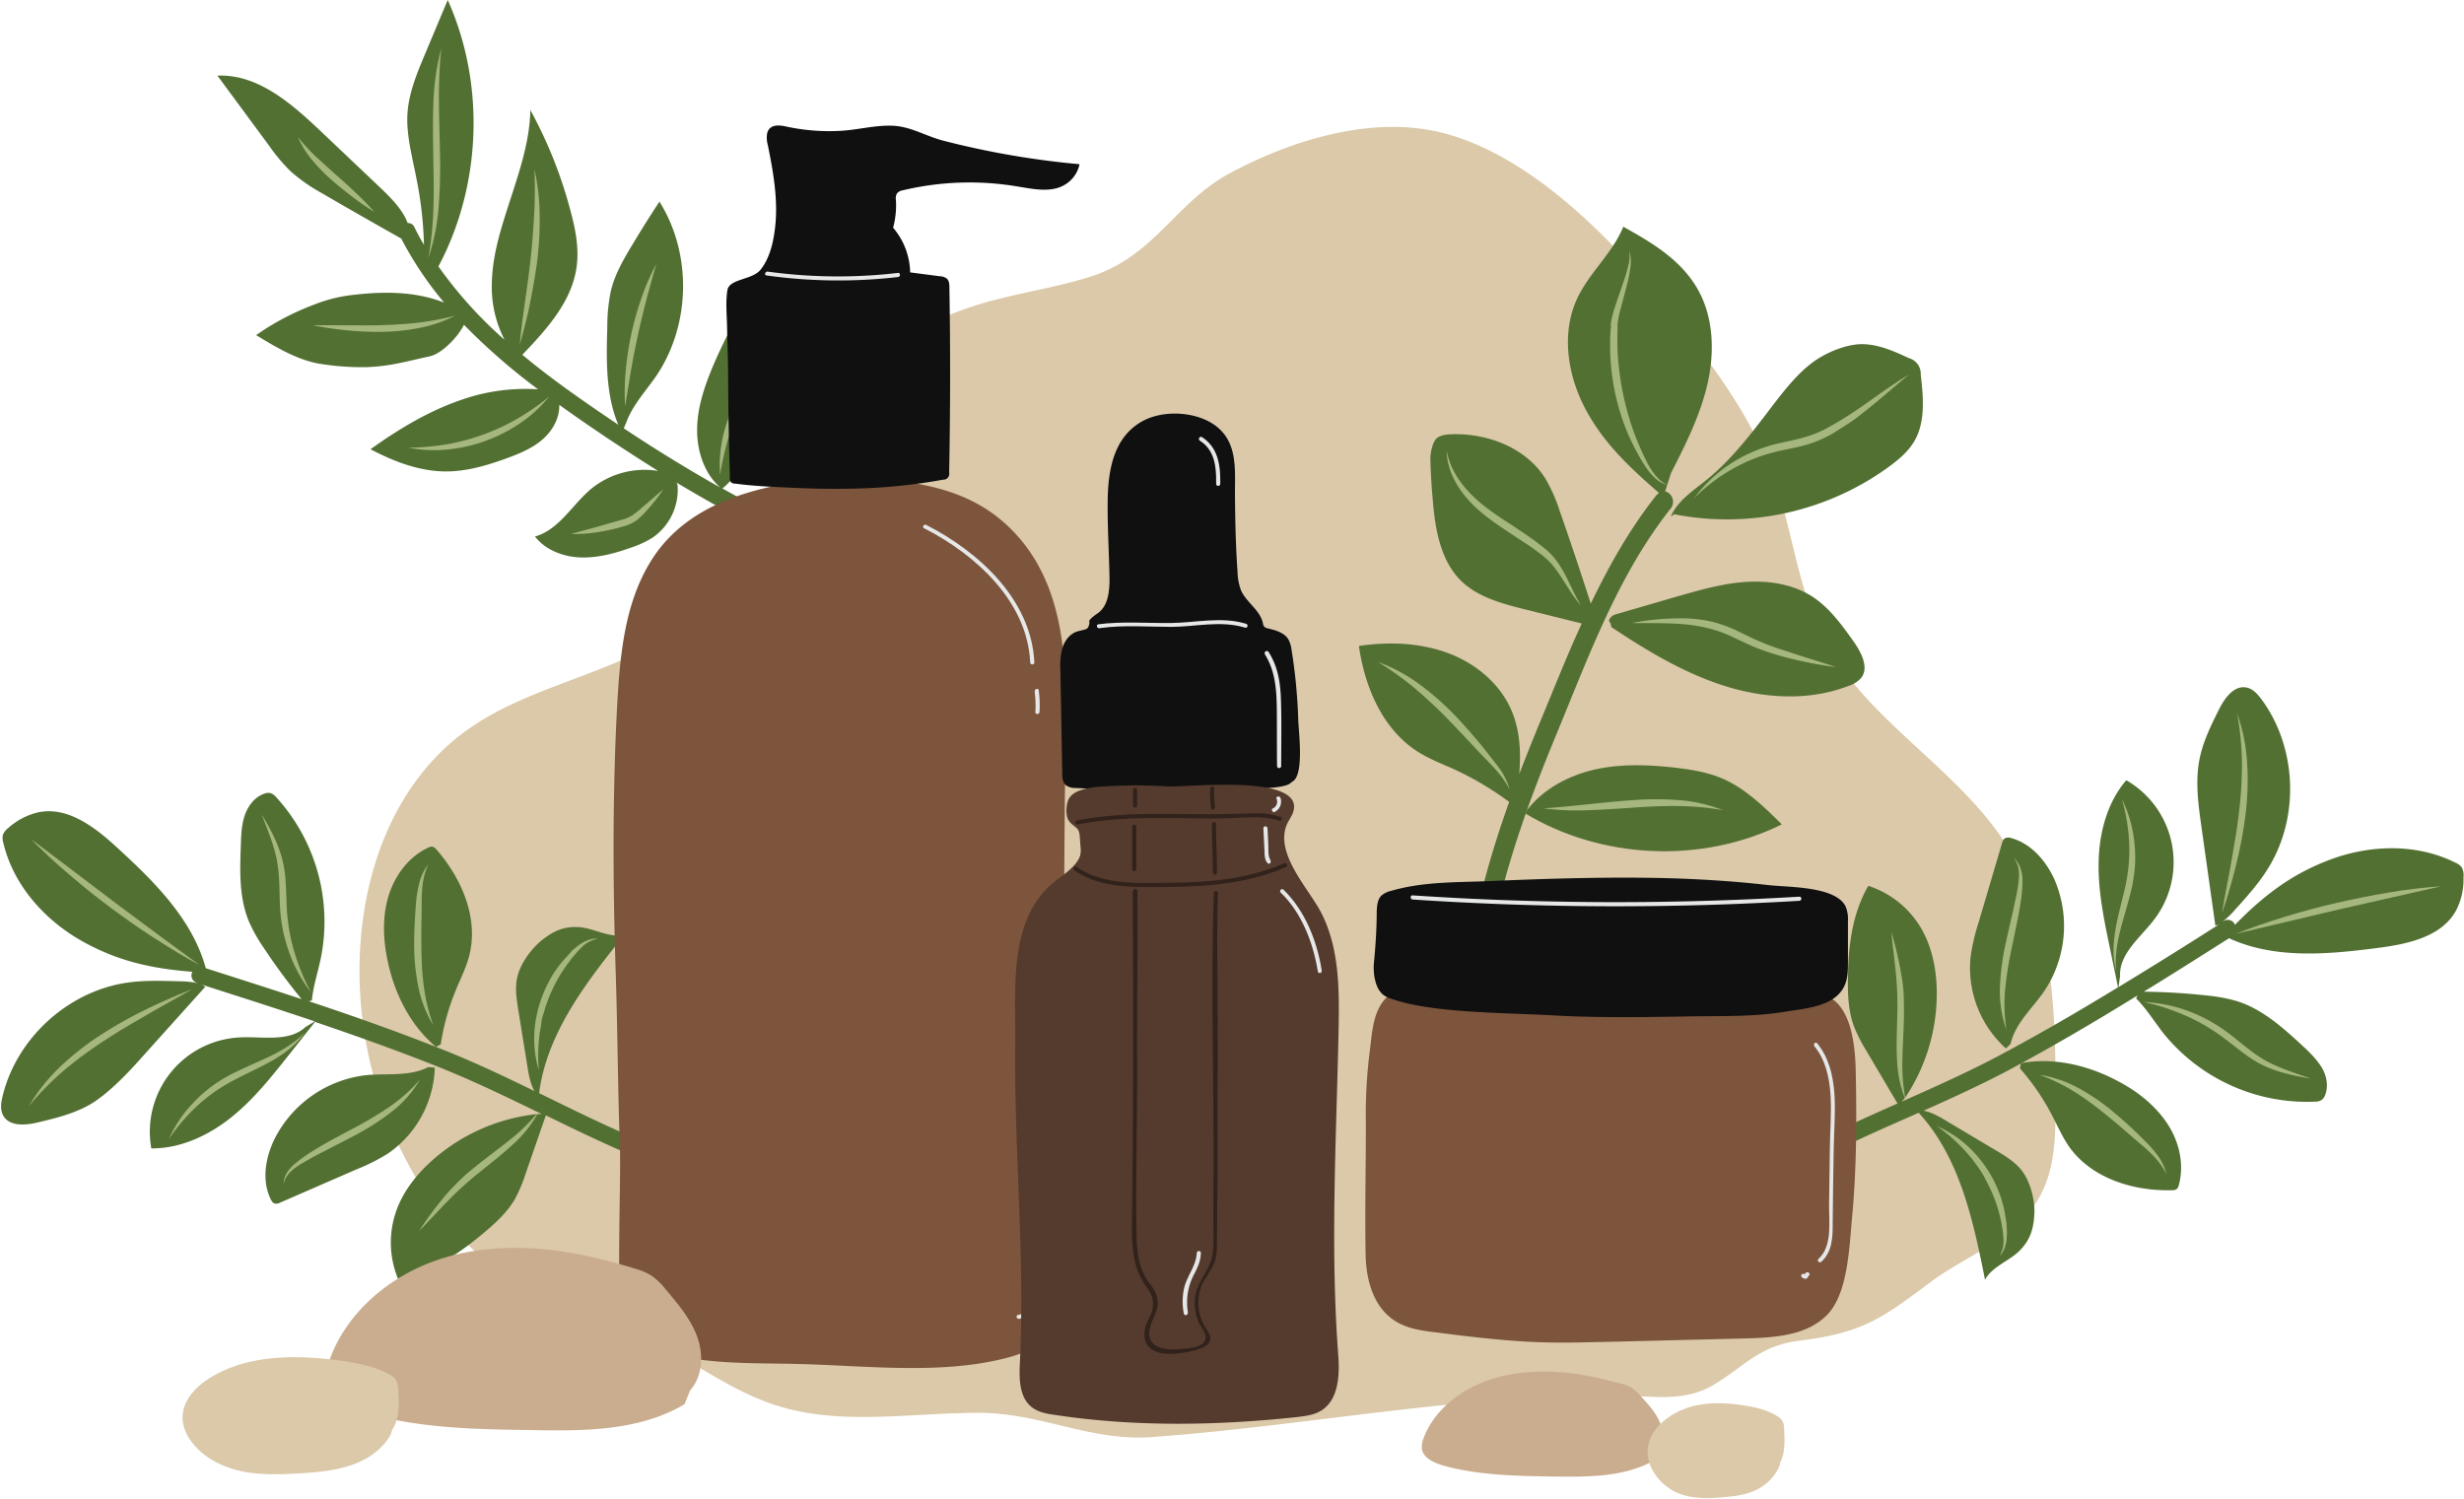 <?xml version="1.0" encoding="UTF-8"?><svg xmlns="http://www.w3.org/2000/svg" xmlns:xlink="http://www.w3.org/1999/xlink" height="580.6" preserveAspectRatio="xMidYMid meet" version="1.0" viewBox="-0.4 0.0 954.3 580.6" width="954.3" zoomAndPan="magnify"><g data-name="Layer 2"><g data-name="Layer 1"><g id="change1_1"><path d="M348.8,548.4c-16.8.8-33.5,1-49.6-4.4s-28.4-14.9-42.8-22c-17.1-8.5-35.9-13.2-52.5-22.5-35.1-19.7-56.4-58.6-63-98.3-7.2-43.4,4-93.1,39.8-118.6,27.3-19.4,64.8-22.3,89.2-45.3,19.5-18.3,26.8-45.8,41.2-68.3a123.5,123.5,0,0,1,65.7-50.5c14.9-4.8,30.7-6.7,45.6-11.5,24.5-8,32.5-28.6,53.5-39.9s48.4-20.5,73.6-17.3c37.8,4.7,73.6,41.6,95.8,69.4,16.3,20.5,32.6,41.6,41.4,66.2,7.2,20.3,9.2,42.5,19,61.6,16.6,32.4,52.8,50.6,71.8,81.6,17.9,29.2,18.3,65.4,18.2,99.6,0,11.6-.2,23.7-5.5,34.1-8.9,17.3-28.1,23.3-42.8,34.2-18.4,13.7-26,19.7-50.4,22.7-16.2,2-21.3,9.7-33.6,17.1s-25.2,4-41.4,4.1c-59.2.3-117.4,11.9-176.2,16.2-23.8,1.7-42.2-9-66.2-9.4C369.4,547.2,359.1,547.9,348.8,548.4Z" fill="#dbc9a9"/></g><g id="change2_1"><path d="M776.5,406.1l1.8-1.8c1.8-7.9,8.3-13.6,12.9-20.2a45.5,45.5,0,0,0,4.2-43.2c-3.3-7.4-9.1-14.2-16.9-16.3a3,3,0,0,0-2.6.2,3.2,3.2,0,0,0-.9,1.7l-9.1,30.8a80.1,80.1,0,0,0-3.1,13.3A42,42,0,0,0,776.5,406.1Z" fill="#537033"/></g><g id="change2_2"><path d="M819.6,418.6c-11.4-6-24.6-9.2-37.3-6.8l-.4,2a91,91,0,0,1,12.3,17.9c2.2,4.2,4.1,8.6,6.8,12.5,8.7,12.2,24.8,17.2,39.8,16.8a2.8,2.8,0,0,0,2-.6,2.6,2.6,0,0,0,.6-1.2c2.3-8.2.2-17.2-4.6-24.3S827.1,422.5,819.6,418.6Z" fill="#537033"/></g><g id="change2_3"><path d="M953,335.9a6.2,6.2,0,0,0-2.5-1.8c-14.8-7.4-32.7-7-48.3-1.2s-26.4,14.5-37,25.3a3,3,0,0,0-4.5-1.4l-.5.3a29.2,29.2,0,0,0,4.9-4.6c4.7-5.2,9.4-10.4,13-16.3,12.2-19.7,11.1-46.7-2.6-65.3-1.5-2-3.3-4.1-5.8-4.6-4.9-1-8.6,4.2-10.8,8.7-3.1,6.2-6.2,12.5-7.5,19.4-1.6,8.5-.4,17.2.8,25.8l5.4,38.3,1.3-.4.5-.3c-13,8.3-26.1,16.5-39.3,24.5l.6-4.2c-.4-8.7,7.8-14.9,13.1-21.8a36.6,36.6,0,0,0-10.7-54.1c-7.3,8.5-10.4,20-10.7,31.3s2,22.4,4.3,33.4l3.2,15.5c-14.9,9.1-30,17.9-45.4,26.1-12.5,6.7-25.4,12.4-38.4,18.2l1.2-1.3a72.7,72.7,0,0,0,12.4-42c-.2-8.6-2-17.3-6.5-24.6a36.9,36.9,0,0,0-20-15.7c-6.3,10.8-7.8,23.6-7.9,36.1-.1,6.3.2,12.7,2.4,18.5a59.5,59.5,0,0,0,4.8,9.4l12,20.3c-16.7,7.4-33.4,14.9-49,24.3-3.6,2.2-.3,7.9,3.3,5.7,17.1-10.3,35.5-18.3,53.9-26.4,15.9,17.3,21.1,41.6,25.7,64.7,2.8-5.3,9.5-7.2,13.7-11.6s5.1-8.8,5.4-13.8-1.4-13.2-5.7-17.9c-2.6-2.9-6.1-5-9.5-7l-18.8-11.2c-2.8-1.7-5.7-3.4-8.9-4,11.2-5,22.4-10.1,33.3-15.9,16.8-9,33.3-18.7,49.5-28.7l-.5,1.1c4,4,7,8.9,10.5,13.4a71.5,71.5,0,0,0,58.7,26.6,5.1,5.1,0,0,0,2.6-.6,4.1,4.1,0,0,0,1.4-1.9c1.4-3.5.6-7.7-1.4-10.9s-4.8-5.9-7.6-8.5c-7.5-6.9-15.3-13.9-25-17a61.4,61.4,0,0,0-11.6-2.2,246.2,246.2,0,0,0-24.6-1.5c11.1-6.8,22.1-13.8,33-20.7,17.6,8.1,38,6.3,57.3,3.8,11.7-1.5,24.9-4.2,30.6-14.5a26.2,26.2,0,0,0,2.9-13A6.2,6.2,0,0,0,953,335.9Z" fill="#537033"/></g><g id="change3_1"><path d="M781.9,335.7a9.4,9.4,0,0,0-1-1.9,7.7,7.7,0,0,0-1.5-1.5c2,2.1,2.3,5.1,2.1,7.8a32.2,32.2,0,0,1-.5,4.1c-.2,1.4-.5,2.8-.8,4.1-1.1,5.5-2.5,11-3.7,16.6a96.6,96.6,0,0,0-2.3,17,44.1,44.1,0,0,0,2.5,17,62.8,62.8,0,0,1-.4-16.8,148.6,148.6,0,0,1,2.8-16.6c1.1-5.5,2.4-11.1,3.2-16.8a52.8,52.8,0,0,0,.6-8.6A14.6,14.6,0,0,0,781.9,335.7Z" fill="#a5b77f"/></g><g id="change3_2"><path d="M821,359.5c1.4-5.4,3.2-10.8,4.4-16.4a58.9,58.9,0,0,0,1.1-8.6,53.6,53.6,0,0,0-.3-8.6,48.8,48.8,0,0,0-4.8-16.4,73.9,73.9,0,0,1,2.8,16.5,64.1,64.1,0,0,1-1.3,16.5c-1.1,5.4-2.8,10.9-3.8,16.5s-1.5,11.5.1,17C818.6,370.4,819.6,364.9,821,359.5Z" fill="#a5b77f"/></g><g id="change3_3"><path d="M869.3,315.3a106.2,106.2,0,0,0,.6-19.8,70.4,70.4,0,0,0-3.9-19.3,112.6,112.6,0,0,1,1.9,19.4,149.6,149.6,0,0,1-1.2,19.4c-.7,6.4-1.9,12.9-3,19.3s-2.5,12.8-3.5,19.3q3.2-9.3,5.5-18.9A164.1,164.1,0,0,0,869.3,315.3Z" fill="#a5b77f"/></g><g id="change3_4"><path d="M924.7,345.7c-6.7,1.1-13.4,2.5-20.1,4s-13.2,3.3-19.8,5.3-13,4.2-19.3,6.7l19.9-4.7,19.8-4.7,19.9-4.5,19.9-4.5C938.2,343.7,931.4,344.6,924.7,345.7Z" fill="#a5b77f"/></g><g id="change3_5"><path d="M863.5,400.8a66.7,66.7,0,0,0-7.6-5.1,61.3,61.3,0,0,0-8.3-3.9,55.9,55.9,0,0,0-17.8-3.7,85,85,0,0,1,17,5.6,74.2,74.2,0,0,1,15.2,9.2c2.4,1.8,4.7,3.7,7.2,5.5a44.1,44.1,0,0,0,7.9,4.7c5.7,2.5,11.6,3.7,17.6,4.7-5.7-2-11.5-3.8-16.7-6.5S868.3,404.5,863.5,400.8Z" fill="#a5b77f"/></g><g id="change3_6"><path d="M829.8,441.4c-3.8-3.8-7.7-7.4-11.8-10.8a82.5,82.5,0,0,0-13.3-9.1,46.2,46.2,0,0,0-15.2-5.2,72.2,72.2,0,0,1,14.2,7c2.2,1.4,4.4,2.9,6.5,4.5s4.2,3.2,6.2,4.9c4.1,3.3,8.1,6.9,12.1,10.3s7.9,7,10.2,11.9a20.3,20.3,0,0,0-3.4-7.3A47.7,47.7,0,0,0,829.8,441.4Z" fill="#a5b77f"/></g><g id="change3_7"><path d="M776.7,473.8l-.3-1.9a47.2,47.2,0,0,0-1.7-7.6,53.1,53.1,0,0,0-3-7.2,47.6,47.6,0,0,0-9.2-12.4,42.1,42.1,0,0,0-12.7-8.5,65.9,65.9,0,0,1,11.2,9.9l2.4,2.8,2.2,3c.7,1,1.4,2,2,3.1l.9,1.6.8,1.6a55.5,55.5,0,0,1,5.1,13.9l.4,1.8.3,1.8a27.8,27.8,0,0,1,.4,3.7,11.4,11.4,0,0,1-1.5,7.1c1.9-1.8,2.6-4.5,2.8-7.1a27.9,27.9,0,0,0,0-3.9C776.8,475.1,776.7,474.5,776.7,473.8Z" fill="#a5b77f"/></g><g id="change3_8"><path d="M736.4,410.1c.1-5.4.5-10.9.6-16.4,0-2.8,0-5.5-.1-8.3s-.5-5.5-1-8.3a128.2,128.2,0,0,0-3.8-16.1c.5,5.5,1.3,10.9,1.8,16.3a125.6,125.6,0,0,1,.5,16.3c-.1,5.4-.4,11-.1,16.5a46.3,46.3,0,0,0,3.4,16.2A70,70,0,0,1,736.4,410.1Z" fill="#a5b77f"/></g><g id="change2_4"><path d="M168,413.5l-2.5-.2c-7.2,3.7-15.7,2.4-23.7,3.1a45.5,45.5,0,0,0-35.8,24.6c-3.6,7.3-5.1,16.1-1.6,23.4.4.8.9,1.7,1.8,1.8a3.2,3.2,0,0,0,1.9-.4l29.4-12.8a80.1,80.1,0,0,0,12.2-6.1A42,42,0,0,0,168,413.5Z" fill="#537033"/></g><g id="change2_5"><path d="M149.8,372.5c2.7,12.6,8.8,24.8,18.7,33l1.8-1a91,91,0,0,1,5.8-20.9c1.8-4.4,4-8.7,5.2-13.3,3.8-14.5-2.8-30-12.7-41.3a2.8,2.8,0,0,0-1.7-1.1,2.6,2.6,0,0,0-1.2.3c-7.8,3.5-13.3,11-15.7,19.1S148,364.2,149.8,372.5Z" fill="#537033"/></g><g id="change2_6"><path d="M.7,323.4a6.2,6.2,0,0,0,.2,3.1c3.8,16.1,15.7,29.6,30.1,37.8S59,375.2,74.1,376.4a3,3,0,0,0,1.8,4.3l.6.2a29.2,29.2,0,0,0-6.7-.8c-7-.2-14-.5-20.9.5C26,383.9,6,402.1.6,424.6c-.6,2.4-1,5.1.2,7.4,2.3,4.4,8.8,3.9,13.6,2.7,6.8-1.6,13.6-3.3,19.7-6.7s13.5-10.7,19.2-17.1l25.8-28.7-1.1-.7-.5-.2c14.7,4.7,29.4,9.4,44,14.3l-3.6,2.2c-6.4,5.9-16.5,3.6-25.2,4a36.6,36.6,0,0,0-34.5,43c11.2.1,22-4.9,30.8-11.9s15.8-15.9,22.8-24.7l9.8-12.4c16.5,5.6,33,11.5,49.2,18,13.1,5.3,25.9,11.5,38.6,17.7h-1.8a72.7,72.7,0,0,0-40.1,17.5c-6.5,5.7-12,12.6-14.7,20.8a36.9,36.9,0,0,0,.9,25.4c12.3-2.1,23.1-9.2,32.7-17.2,4.8-4,9.6-8.3,12.7-13.7a59.5,59.5,0,0,0,4.1-9.8L211,432c16.4,8,32.8,16,50.1,21.9,4,1.4,6.2-4.8,2.2-6.2-18.9-6.5-36.9-15.5-54.9-24.3,3-23.3,18.3-43,33-61.3-5.9,1.3-11.6-2.6-17.6-3s-10,1.7-14,4.8-9.2,9.5-10.1,15.9c-.6,3.9.1,7.9.7,11.8l3.5,21.6c.5,3.2,1.1,6.6,2.7,9.4-11.1-5.4-22.2-10.7-33.6-15.3-17.7-7.1-35.7-13.5-53.8-19.5l1.2-.3c.5-5.6,2.4-11.1,3.5-16.6a71.5,71.5,0,0,0-17.3-62.1,5.1,5.1,0,0,0-2.2-1.6,4.1,4.1,0,0,0-2.4.2c-3.6,1.2-6.2,4.5-7.5,8.1s-1.5,7.5-1.6,11.3c-.4,10.2-.8,20.7,3.1,30.1a61.4,61.4,0,0,0,5.8,10.3,246.2,246.2,0,0,0,14.6,19.8c-12.3-4.1-24.7-8-37.1-12-5.1-18.7-19.6-33.2-33.9-46.3-8.6-8-19.3-16.4-30.8-14.1a26.2,26.2,0,0,0-11.8,6.1A6.2,6.2,0,0,0,.7,323.4Z" fill="#537033"/></g><g id="change3_9"><path d="M110.5,454.6a9.4,9.4,0,0,0-.8,2,7.7,7.7,0,0,0-.2,2.2c.3-2.9,2.4-5,4.6-6.6a32.2,32.2,0,0,1,3.5-2.2l3.7-2.1,15.1-7.8a96.6,96.6,0,0,0,14.5-9.2,44.1,44.1,0,0,0,11.4-12.8,62.8,62.8,0,0,1-12.6,11.1,148.6,148.6,0,0,1-14.5,8.5c-5,2.7-10.1,5.3-14.9,8.4a52.8,52.8,0,0,0-7,5.1A14.6,14.6,0,0,0,110.5,454.6Z" fill="#a5b77f"/></g><g id="change3_10"><path d="M103.6,409.4c-5.1,2.4-10.3,4.5-15.4,7.2a58.9,58.9,0,0,0-7.3,4.7,53.6,53.6,0,0,0-6.4,5.8A48.8,48.8,0,0,0,65,441.2a73.9,73.9,0,0,1,10.9-12.8,64.1,64.1,0,0,1,13.5-9.6c4.9-2.7,10.1-4.9,15.1-7.7s9.8-6.3,13-11.1C113.5,404.2,108.6,407,103.6,409.4Z" fill="#a5b77f"/></g><g id="change3_11"><path d="M38.7,400.8A106.2,106.2,0,0,0,23.1,413a70.4,70.4,0,0,0-12.3,15.4,112.6,112.6,0,0,1,13.7-13.9A149.6,149.6,0,0,1,40.1,403c5.4-3.6,11-6.8,16.7-10.1s11.4-6.4,17.1-9.7q-9.2,3.6-18,7.9A164.1,164.1,0,0,0,38.7,400.8Z" fill="#a5b77f"/></g><g id="change3_12"><path d="M26.5,338.8c5.2,4.5,10.5,8.7,16,12.8s11,8,16.8,11.7,11.5,7.3,17.6,10.5L60.4,361.7,44,349.5,27.8,337.2,11.5,324.9C16.3,329.8,21.3,334.4,26.5,338.8Z" fill="#a5b77f"/></g><g id="change3_13"><path d="M108,350.3a66.7,66.7,0,0,0,1,9.1,61.3,61.3,0,0,0,2.4,8.9,55.9,55.9,0,0,0,8.6,16,85,85,0,0,1-6.7-16.6,74.2,74.2,0,0,1-2.7-17.5c-.1-3-.2-6-.4-9.1a44.1,44.1,0,0,0-1.5-9.1c-1.7-6-4.6-11.3-7.7-16.5,2.1,5.7,4.5,11.2,5.7,17S107.8,344.2,108,350.3Z" fill="#a5b77f"/></g><g id="change3_14"><path d="M160.7,350c-.4,5.3-.7,10.7-.7,16a82.5,82.5,0,0,0,1.6,16.1,46.2,46.2,0,0,0,5.8,15,72.2,72.2,0,0,1-3.7-15.4c-.3-2.6-.6-5.2-.7-7.8s-.2-5.3-.2-7.9c-.1-5.3.1-10.6.1-15.9s.3-10.6,2.6-15.4A20.3,20.3,0,0,0,162,342,47.7,47.7,0,0,0,160.7,350Z" fill="#a5b77f"/></g><g id="change3_15"><path d="M219.7,369.9l-1.3,1.4a47.2,47.2,0,0,0-4.7,6.2,53.1,53.1,0,0,0-3.5,6.9,47.6,47.6,0,0,0-3.6,15,42.1,42.1,0,0,0,1.7,15.2,65.9,65.9,0,0,1,.4-15c.2-1.2.5-2.4.6-3.7s.5-2.4.9-3.6.6-2.4,1.1-3.5l.6-1.7.7-1.7a55.5,55.5,0,0,1,7.4-12.8l1.1-1.5,1.2-1.4a27.8,27.8,0,0,1,2.5-2.7,11.4,11.4,0,0,1,6.4-3.4c-2.6-.3-5.2.9-7.3,2.4a27.9,27.9,0,0,0-3,2.5Z" fill="#a5b77f"/></g><g id="change3_16"><path d="M196.8,441.7c-4.2,3.4-8.7,6.6-13,10.1-2.1,1.7-4.3,3.5-6.3,5.5s-3.9,3.9-5.7,6.1a128.2,128.2,0,0,0-9.8,13.3c3.9-3.9,7.5-8,11.4-11.9a125.6,125.6,0,0,1,12.1-10.9c4.2-3.4,8.6-6.8,12.7-10.6a46.3,46.3,0,0,0,10.2-13A70,70,0,0,1,196.8,441.7Z" fill="#a5b77f"/></g><g id="change2_7"><path d="M337.6,218.1q-9.9-4.3-19.6-8.9c9.4-8,18.8-17.4,21-29.6,1.2-6.7,0-13.5-1.7-20a215.3,215.3,0,0,0-9.1-26c-6,11.8-15.5,21.8-19,34.5-2.1,7.3-2,15-1.9,22.6,0,3.6.1,7.2,1.2,10.6a14.9,14.9,0,0,0,2.2,4.3q-15.9-7.8-31.3-16.4c8-6.7,12.6-16.8,14.3-27.1s.8-21-.6-31.4q-1.1-8.5-2.7-17a204.7,204.7,0,0,0-14.2,27c-3.4,8-6.4,16.3-6.6,25s2.6,17.5,8.9,23.1q-19-10.7-37.3-22.9l1-2.4c2.5-6.7,7.5-12,11.5-17.8,13.4-19.7,14-47.4,1.3-67.6q-5.6,8.5-10.8,17.2c-3.3,5.5-6.5,11.1-8,17.3a69.3,69.3,0,0,0-1.4,14.4c-.4,12.7-.6,26,4.3,37.6l-.5-.4c-12.6-8.5-25.1-17.1-36.7-26.8,9.4-9.8,19.1-20.5,21-33.9,1-7-.3-14.1-2.1-20.9A172.4,172.4,0,0,0,205,42.6c-.2,11.4-3.8,22.5-7.3,33.3s-7.3,21.9-7.6,33.3a44.8,44.8,0,0,0,4.9,22.4,164.7,164.7,0,0,1-25.6-28.4C186.1,71.8,187.6,32.5,173,0l-8.9,21.2c-3.1,7.4-6.2,14.9-6.7,22.9s1.9,16.8,3.5,25.1a147.9,147.9,0,0,1,2.9,25.6q-2-3.3-3.7-6.8a2.6,2.6,0,0,0-2.6-1.6c-1.9-5.1-6.3-9.6-10.4-13.5L123.8,50.8c-11.3-10.7-24.4-22.2-40-21.5l20,27.1a70.6,70.6,0,0,0,8.5,10.1,68.4,68.4,0,0,0,12.1,8.4c10.1,5.9,20.3,11.7,30.6,17.5a136.2,136.2,0,0,0,16.6,24.8c-11.7-4.6-24.6-4.4-37.5-2.7a59,59,0,0,0-12.9,3.5,101.1,101.1,0,0,0-22.4,11.8c7.4,4.5,15,9.1,23.5,10.9a100.8,100.8,0,0,0,19.4,1.5c9.6-.4,15-2.2,24.4-4.2,4.5-1,10.7-7.2,13.2-12.2a240.5,240.5,0,0,0,28.7,25,74.6,74.6,0,0,0-29.8,4.1c-12.6,4.3-24.2,11.3-35.1,19.1,9.1,4.8,19,8.6,29.3,8.6,7.9,0,15.7-2.3,23.2-5,4.9-1.8,9.9-3.8,13.9-7.2s6.9-8.4,6.7-13.6c5.7,4.1,11.5,8.1,17.3,12s13.9,9.2,21,13.6a32.8,32.8,0,0,0-25.9,6.9c-7.4,6.2-12.5,15.9-21.8,18.5,4,5.2,10.8,7.8,17.3,8.1s13.1-1.4,19.3-3.6a38.4,38.4,0,0,0,9-4.1,22.5,22.5,0,0,0,9.6-20.5l-.4-.8q26.2,15.7,53.8,28.7a46.1,46.1,0,0,0-12.8-1.1c-11.6,1-21.2,9.2-29.3,17.5a259.8,259.8,0,0,0-19.9,22.9c-.6.8-1.2,1.7-.9,2.7a2.8,2.8,0,0,0,1.6,1.3,32.1,32.1,0,0,0,27.3-.4c4.3-2.1,8-5.2,11.7-8.2l9.5-7.8c7.8-6.4,16.1-13.8,16.9-23.8l-.9-1.4,15.7,7C338.5,225.7,341.5,219.8,337.6,218.1Z" fill="#537033"/></g><g id="change3_17"><path d="M286.5,242a161.2,161.2,0,0,1-14,8.4c-4.9,2.5-9.7,5.2-15.2,5.6a20.5,20.5,0,0,0,8.3-.8,64,64,0,0,0,7.8-3,96,96,0,0,0,27.6-18.6A83.5,83.5,0,0,0,311.7,221c-4,3.9-8,7.6-12.2,11.1S291,238.9,286.5,242Z" fill="#a5b77f"/></g><g id="change3_18"><path d="M324.7,176c.8-4.8,1.4-9.6,1.8-14.5a109.3,109.3,0,0,0,.2-14.6c-.8,4.8-1.5,9.6-2.2,14.3s-1.5,9.5-2.3,14.2-1.7,9.5-2.6,14.2-1.9,9.5-2.8,14.2a110,110,0,0,0,4.8-13.8C322.8,185.5,323.8,180.8,324.7,176Z" fill="#a5b77f"/></g><g id="change3_19"><path d="M281,172.1c1-3.9,2.4-7.6,3.8-11.5a35.6,35.6,0,0,0,1.5-6.1,54.5,54.5,0,0,0,.4-6.2c.1-4.1.1-8.2-.2-12.3-.8,4-1.4,8.1-1.8,12.1a49.9,49.9,0,0,1-2.3,11.7c-.6,1.9-1.3,3.8-1.9,5.8a56.3,56.3,0,0,0-1.4,6,48.2,48.2,0,0,0-.6,12.3C279.1,179.9,280,175.9,281,172.1Z" fill="#a5b77f"/></g><g id="change3_20"><path d="M244.8,199.4a13.7,13.7,0,0,1-4.3,1.9l-9.8,2.8-10,2.7a53.8,53.8,0,0,0,10.4-.7,72,72,0,0,0,10.2-2.3,15.5,15.5,0,0,0,5-2.4,32.6,32.6,0,0,0,3.8-3.7,59.8,59.8,0,0,0,6.4-8.2l-7.9,6.8A48.2,48.2,0,0,1,244.8,199.4Z" fill="#a5b77f"/></g><g id="change3_21"><path d="M200.1,162.1a83.9,83.9,0,0,1-27.5,10,95.4,95.4,0,0,1-14.8,1.3,51,51,0,0,0,15.1.7,60.3,60.3,0,0,0,28.3-10.3,51.1,51.1,0,0,0,11.1-10.2A94.9,94.9,0,0,1,200.1,162.1Z" fill="#a5b77f"/></g><g id="change3_22"><path d="M205.2,99.5c-.6,5.6-1.4,11.2-2.2,16.9s-1.6,11.3-2.1,17c1.6-5.5,3-11,4.1-16.6s2.1-11.2,2.8-16.9a129.8,129.8,0,0,0,.8-17.2,84.5,84.5,0,0,0-2-17.1c.2,5.7.2,11.4-.1,17S205.8,93.9,205.2,99.5Z" fill="#a5b77f"/></g><g id="change3_23"><path d="M162.2,124.9q-6.8.8-13.7,1c-4.6.2-9.2.1-13.8.1s-9.3-.1-13.9,0a131.9,131.9,0,0,0,13.8,2,115.4,115.4,0,0,0,14,.5,79.1,79.1,0,0,0,14-1.6,51.5,51.5,0,0,0,13.2-4.6A112.1,112.1,0,0,1,162.2,124.9Z" fill="#a5b77f"/></g><g id="change3_24"><path d="M144.6,82.1a104,104,0,0,0-7.3-7.5c-2.5-2.4-5.1-4.7-7.7-7s-5.1-4.6-7.6-6.9-4.8-4.9-7-7.6a36,36,0,0,0,5.5,8.9,66.8,66.8,0,0,0,7.3,7.5q3.9,3.4,8.1,6.6A104.1,104.1,0,0,0,144.6,82.1Z" fill="#a5b77f"/></g><g id="change3_25"><path d="M167.4,59.5c.1,6.8.3,13.6.1,20.3a138.4,138.4,0,0,1-2,20.2,82.4,82.4,0,0,0,4-20.1,201.4,201.4,0,0,0,.5-20.5c-.1-6.8-.4-13.6-.4-20.4a183.2,183.2,0,0,1,.9-20.3,95.6,95.6,0,0,0-3,20.3C167.2,45.9,167.3,52.7,167.4,59.5Z" fill="#a5b77f"/></g><g id="change3_26"><path d="M241.7,157.4c.8-4.7,1.5-9.4,2.3-14s1.7-9.2,2.7-13.8,2.1-9.1,3.3-13.7,2.5-9.1,3.8-13.7a89.7,89.7,0,0,0-5.7,13.1,114.9,114.9,0,0,0-6.1,27.8A90.2,90.2,0,0,0,241.7,157.4Z" fill="#a5b77f"/></g><g id="change2_8"><path d="M646.7,196.9a4.2,4.2,0,0,0-2.2-6.6l2.3-7.1c5.8-11.4,11.6-22.9,14.3-35.4s2-26.2-4.7-37-17.4-17-28.1-23c-4.1,10.2-13.1,17.7-17.8,27.7-6.4,13.6-3.8,30.1,3.4,43.4s17.4,22.6,28.2,32l-.8.7c-10.3,12.9-18.4,27.3-25.6,42.2q-5.8-18.1-12.1-36.1a61.9,61.9,0,0,0-5.4-12.2c-7.4-12-22.4-17.8-36.5-17.3-2,.1-4.1.3-5.6,1.5s-2.7,5.6-2.5,8.7q.2,7.5.9,15.1c.9,11.3,2.9,23.5,11,31.5,6.5,6.3,15.8,8.8,24.6,11l22.1,5.5c-5.8,12.6-10.9,25.6-16.2,38.3q-4.1,9.9-8,20c.7-8.4.3-16.9-3-24.6-4.5-10.6-14.2-18.5-25-22.4s-22.7-4.3-34.1-2.6c2.3,16.1,9.3,32.6,23.2,41.2,4.1,2.5,8.5,4.3,12.9,6.2a122.4,122.4,0,0,1,22.1,13c-8,22.4-14.3,45.4-17,69.2-.6,4.8,7,4.8,7.6,0,3.8-33.1,15-64.7,27.7-95.4S626.4,222.5,646.7,196.9Z" fill="#537033"/></g><g id="change2_9"><path d="M743.5,145.1a6.3,6.3,0,0,0-4.6-6.4c-5.6-2.6-11.4-5.2-17.6-5.4s-15,3.2-20.9,8-10.6,11-15.2,17c-7.5,9.9-15.1,19.8-24.7,27.6-5.2,4.2-11.1,8-13.8,14.1l1.4-.8a106.6,106.6,0,0,0,83.6-18.8c3.6-2.7,7-5.6,9.3-9.5C745.4,163.4,744.5,153.9,743.5,145.1Z" fill="#537033"/></g><g id="change2_10"><path d="M702,231.4c-7.6-5.1-17.2-6.6-26.3-6s-18,3.2-26.8,5.7L625.2,238c-1.5.4-3.3,2.4-1.9,3.2l.4,1.7c13.7,9.1,27.9,17.7,43.6,22.7s33.1,6,48.4,0a10.7,10.7,0,0,0,4.7-3c3.1-3.9.2-9.6-2.6-13.7C713.2,242.4,708.5,235.8,702,231.4Z" fill="#537033"/></g><g id="change2_11"><path d="M649,297.4c-10.5-1.2-21.2-1.7-31.5.6s-20.2,7.5-26.6,15.9l-.5,1.2c29.6,17.8,68.3,19.5,99.3,4.2-7.2-7.1-14.7-14.5-24.1-18.2C660.3,299,654.6,298.1,649,297.4Z" fill="#537033"/></g><g id="change3_27"><path d="M574.9,290.6c-3.8-4.7-7.7-9.2-11.9-13.6a107.8,107.8,0,0,0-13.7-12,63.9,63.9,0,0,0-16-8.6,120.2,120.2,0,0,1,14.5,10.4q6.8,5.8,13,12.2c4.2,4.3,8.2,8.7,12.3,13s8.5,8.4,11.2,13.9a26,26,0,0,0-3.9-8.2C578.6,295.3,576.7,293,574.9,290.6Z" fill="#a5b77f"/></g><g id="change3_28"><path d="M632.2,309.9c-5.8.4-11.6,1-17.4,1.6s-11.5,1.2-17.4,1.6a101,101,0,0,0,17.5.7c5.8-.2,11.7-.6,17.4-1s11.5-.7,17.3-.6a106,106,0,0,1,17.3,1.6,58.3,58.3,0,0,0-17.2-3.9A116.4,116.4,0,0,0,632.2,309.9Z" fill="#a5b77f"/></g><g id="change3_29"><path d="M611.9,234.5c-3.6-5.8-5.6-12.4-10-18a28.1,28.1,0,0,0-3.7-3.8l-4.1-3.2c-2.8-2-5.7-3.9-8.5-5.8-5.7-3.7-11.3-7.3-16-12s-8.5-10.4-9.7-17.2a23.5,23.5,0,0,0,.6,5.1,28.6,28.6,0,0,0,1.7,4.9,35.9,35.9,0,0,0,5.7,8.7c4.6,5.3,10.4,9.2,16.1,13l8.5,5.6,4.1,3a33.3,33.3,0,0,1,3.6,3.3C604.5,222.8,607.3,229.4,611.9,234.5Z" fill="#a5b77f"/></g><g id="change3_30"><path d="M630.6,169.1a85.5,85.5,0,0,0,5.8,10.9,27.2,27.2,0,0,0,3.9,4.9,13.1,13.1,0,0,0,5.3,3.1c-3.8-1.8-6.1-5.2-8-8.7a111.5,111.5,0,0,1-4.9-11.1,106.8,106.8,0,0,1-5.8-23.4,93.4,93.4,0,0,1-.9-12c0-2,0-4,.1-6v-1.5c.1-.5.1-.9.2-1.4s.3-1.9.6-2.9c1-3.9,2.1-7.8,3.1-11.8a54.8,54.8,0,0,0,1.1-6.1,14.1,14.1,0,0,0-.5-6.1,15.2,15.2,0,0,1-.4,6c-.5,2-1,3.9-1.7,5.8-1.3,3.9-2.7,7.7-3.9,11.6-.3,1-.6,2-.8,3.1s-.2,1.1-.3,1.6v1.6c-.2,2.1-.3,4.1-.3,6.2a88.4,88.4,0,0,0,7.4,36.3Z" fill="#a5b77f"/></g><g id="change3_31"><path d="M718.7,158.8c-3.3,2.2-6.8,4.4-10.2,6.3a44,44,0,0,1-10.9,4.5c-3.8,1.1-7.8,1.7-11.8,2.8a58.2,58.2,0,0,0-11.5,4.6A55.1,55.1,0,0,0,655.7,193a69.3,69.3,0,0,1,19.6-13.8,64.3,64.3,0,0,1,11.2-4c3.8-1,7.8-1.6,11.9-2.7a45.5,45.5,0,0,0,11.5-4.9l5.2-3.3c1.7-1.1,3.4-2.3,5-3.6,6.5-5,12.5-10.4,18.8-15.6C731.8,149.3,725.3,154.3,718.7,158.8Z" fill="#a5b77f"/></g><g id="change3_32"><path d="M681.7,248.7c-3.1-1.3-6.1-2.8-9.2-4.3a49.7,49.7,0,0,0-9.9-3.6,53.7,53.7,0,0,0-10.4-1.3,101.7,101.7,0,0,0-20.6,1.8c6.9.1,13.7-.1,20.4.5a61.9,61.9,0,0,1,9.9,1.7,49.6,49.6,0,0,1,9.3,3.5c3.1,1.4,6.2,3,9.4,4.2a102,102,0,0,0,9.9,3.2,160.9,160.9,0,0,0,20.2,4c-6.5-2.2-13.1-4.1-19.5-6.3C687.9,251.1,684.8,250,681.7,248.7Z" fill="#a5b77f"/></g><g id="change4_1"><path d="M324.3,184.8a39,39,0,0,0-5.4.5c-24.7,2.6-52,8.7-66.5,30.9-11.6,17.8-12.9,40.2-14,61.4-1.6,33.4-1.4,66.8-.3,100.2.7,22.1.8,44.8,1.6,66.9.4,11.3-1.2,53.8.5,64.1a17.1,17.1,0,0,0,3.2,8.2c2,2.5,5.1,3.9,8.1,5,18.2,6.8,38,5.8,57.1,6.3,26.4.6,56,4.4,81.8-2.6,8.3-2.2,16.2-7,20.4-14.4,3.1-5.5,4-12,4.3-18.3,1.1-20.7-2.9-41.3-3.1-62q-.6-65.1.1-130.2c.4-34.4,4.2-74.3-24.2-98.9C370.8,187.2,348.4,185.6,324.3,184.8Z" fill="#7d553c"/></g><g id="change5_1"><path d="M326.2,189.3c-6.8.1-13.6-.1-20.2-.4s-14.5-.6-21.7-1.6a1.8,1.8,0,0,1-2-2.2q-.6-19.5-.7-39c0-6.5-.3-12.9-.4-19.4-.1-4.7-.6-9.5.1-14.2s9.7-3.9,13-8.2,4.6-9.7,5.3-14.7c1.6-11.1-.4-22.4-2.6-33.3a10.7,10.7,0,0,1-.3-4.6c.9-3.8,4.9-3.3,7.8-2.6a79.2,79.2,0,0,0,20.1,1.6c7-.3,13.8-2.3,20.8-2s12.9,4.1,19.6,5.8a329.1,329.1,0,0,0,52.7,9.1,12.1,12.1,0,0,1-5.6,7.9c-5.4,3.3-12.4,1.7-18.6.7a111.5,111.5,0,0,0-44.2,1.5,3.8,3.8,0,0,0-2.3,1.2,4.1,4.1,0,0,0-.4,2.7,33.6,33.6,0,0,1-1.1,10.6,27.5,27.5,0,0,1,6.6,17.3l11.5,1.5a4.6,4.6,0,0,1,2.7.9c.9.8,1,2.2,1,3.4q.6,35.9-.1,71.7a2.3,2.3,0,0,1-2.4,2.8A218,218,0,0,1,326.2,189.3Z" fill="#101010"/></g><g id="change6_1"><path d="M296.5,106.7a201.5,201.5,0,0,0,50.9.6c1-.1,1-1.7,0-1.6a199.9,199.9,0,0,1-50.5-.5c-1-.1-1.4,1.4-.4,1.5Z" fill="#e6e7e8"/></g><g id="change6_2"><path d="M357.5,204.6c19.8,10.1,40,28.2,41.1,52,0,1,1.6,1,1.6,0-1.1-24.3-21.5-42.9-41.9-53.3-.9-.5-1.7.9-.8,1.4Z" fill="#e6e7e8"/></g><g id="change6_3"><path d="M400.3,267.8a40.7,40.7,0,0,1,.3,8c-.1,1,1.5,1,1.6,0a42.8,42.8,0,0,0-.3-8.4c-.1-1-1.7-.6-1.5.4Z" fill="#e6e7e8"/></g><g id="change6_4"><path d="M394.3,510.8c9.3-1.9,12.4-11.3,12.6-19.7a.8.8,0,0,0-1.6,0c-.2,7.7-2.8,16.5-11.4,18.2-1,.2-.6,1.7.4,1.5Z" fill="#e6e7e8"/></g><g id="change4_2"><path d="M542.8,382.7a17.1,17.1,0,0,0-4.3,2.1c-7.4,5.1-7.4,15.2-8.5,23.2a196,196,0,0,0-1.4,27.3c0,17.5-.4,32.9-.1,50.4.1,8.2,2.1,17.3,7.9,23.1s13.1,6.5,20.5,7.4c11.6,1.5,23.3,2.9,35,3.5s21.1.2,31.7,0l52.1-1.3c11.3-.3,23.9-1.1,31.7-9.3s8.4-25.4,9.5-37.6c1.8-19,1.8-38.4,1.4-57.5-.3-10.4-2.1-28.6-15.8-29.3-22.5-1.2-45-2.3-67.5-1.8-15.5.4-30.9.4-46.4-.3-8.2-.4-16.4-.9-24.6-1C557.5,381.6,549.4,380.5,542.8,382.7Z" fill="#7d553c"/></g><g id="change5_2"><path d="M531.9,378.3a22.4,22.4,0,0,1-.1-6.2c.6-6.4,1-12.7,1-19.1.1-2.1.3-4.5,1.7-6a8.2,8.2,0,0,1,3.7-1.9c12.2-3.6,24.8-3.3,37.4-3.8,23.6-1,48-1.8,71.9-1.1,12.3.4,24.6,1.2,36.8,2.6,7.4.9,26.2.3,30.1,8.3a12.9,12.9,0,0,1,.9,5.7v15.6c0,3.5,0,7.2-1.8,10.3-3.9,6.9-13.8,7.8-20.8,8.9-14.4,2.4-23.9,1.8-40.3,2.1s-33.8.5-49.2-.3c-22.4-1.3-49.8-.9-65.7-6.9C533.6,385.1,532.5,381.5,531.9,378.3Z" fill="#101010"/></g><g id="change6_5"><path d="M546.7,348.4a1186,1186,0,0,0,149.8.5c1-.1,1-1.6,0-1.6a1186,1186,0,0,1-149.8-.5c-1-.1-1,1.5,0,1.6Z" fill="#e6e7e8"/></g><g id="change5_3"><path d="M700.1,355.6a101.8,101.8,0,0,1,1,22.9c-.1,2,3,2,3.2,0a105.5,105.5,0,0,0-1.1-23.8c-.3-2-3.4-1.1-3,.8Z" fill="#101010"/></g><g id="change6_6"><path d="M702.3,405.2c8.6,10.6,6.1,26.8,6,39.5l-.3,21.7c-.1,6.7,1.4,16.2-4.1,21.2-.8.7.4,1.8,1.1,1.1,4.4-4,4.4-9.8,4.4-15.4.1-9.5.2-19.1.4-28.6.2-13.3,2.6-29.5-6.4-40.6-.6-.8-1.7.3-1.1,1.1Z" fill="#e6e7e8"/></g><g id="change6_7"><path d="M697.8,495l.9.3a.8.8,0,0,0,.9-.4l.7-1c.6-.8-.8-1.6-1.4-.8l-.7,1,.9-.4-.9-.3c-1-.3-1.4,1.2-.4,1.5Z" fill="#e6e7e8"/></g><g id="change5_4"><path d="M499.3,303.4c-2.7,2.2-15.3,2-18,2.2-7.4.6-14.8.8-22.2.9-14.4.1-28.7-.6-43-1.3a6.1,6.1,0,0,1-3.6-1c-1.4-1.1-1.5-3.1-1.5-4.8l-.7-39.5a27.7,27.7,0,0,1,.8-9c.9-2.9,3-5.6,6-6.4s3.7-.6,4.2-2.2,0-1.3.2-1.9,1.8-1.9,3-2.7c4.5-2.9,4.9-9.2,4.8-14.6-.2-9.5-.8-19.2-.7-28.8.1-12.3,2.3-25.3,13.9-31.4,7.9-4.1,19.8-3.5,27.2,1.5,9.6,6.6,8.1,17.6,8.2,27.8s.3,19.6,1,29.4a21.3,21.3,0,0,0,1.4,7.2c2.1,4.6,7.3,7.5,8.4,12.5a3.2,3.2,0,0,0,.5,1.4,2.7,2.7,0,0,0,1.5.7c2.9.7,6.2,1.6,7.8,4.1a11,11,0,0,1,1.3,4.1,210,210,0,0,1,2.6,27c.1,4.5,2.5,22-2.4,24.2Z" fill="#101010"/></g><g id="change7_1"><path d="M452,304.6a198.8,198.8,0,0,0-26.4.1,34.5,34.5,0,0,0-5.9.9c-2.3.6-4.6,1.5-5.9,3.4s-1.7,6.7-.3,8.8,3,2.3,3.8,3.9a6.8,6.8,0,0,1,.5,2.5l.3,4a8.6,8.6,0,0,1-.2,3.3c-1.5,4.5-7.6,8-11,10.9C390,357.2,393,383.9,392.8,404c-.5,41.3,3.8,82.6,1.8,123.8-.3,6.2-.3,13.5,4.7,17.3,2.5,1.9,5.7,2.5,8.7,2.9,30.9,4.7,62.5,4.2,93.6.9,3.4-.4,7-.8,9.8-2.6,6.6-4.2,7.1-13.6,6.5-21.4-3.1-41.3-.8-82.8.1-124.2.3-15.7.7-32.4-6.5-46.8-4.8-9.6-19.2-24-13-35.6a34.8,34.8,0,0,0,1.7-3.1C506.6,299.4,459.4,305,452,304.6Z" fill="#553b2e"/></g><g id="change8_1"><path d="M417.1,319.3c13.3-2.6,26.9-2.6,40.4-2.4,6.2.1,12.3.2,18.5,0s12.8-1.1,19.1,1c1,.3,1.4-1.2.4-1.5-5.6-1.9-11.1-1.4-16.9-1.2s-14.1.2-21.1.1c-13.7-.2-27.4-.2-40.9,2.5-1,.2-.6,1.7.4,1.5Z" fill="#31221b"/></g><g id="change8_2"><path d="M415.7,337.1c10.7,7.5,25.2,6.5,37.7,6.4,15.1-.1,30.3-1.6,44.3-7.7.9-.4.1-1.8-.8-1.4-13.7,6-28.7,7.4-43.5,7.5-12.2.1-26.4,1.2-36.9-6.2-.8-.6-1.6.8-.8,1.4Z" fill="#31221b"/></g><g id="change8_3"><path d="M438.3,345.1c.2,42.6.3,85.2-.3,127.8-.1,8.6,0,17.1,4.9,24.5,2.1,3.2,3.7,4.8,3.1,9.3-.3,2.3-1.8,4.2-2.5,6.4s-1.1,4.8,0,7.1c2.7,5.5,12,4.4,16.8,3.3,2.2-.5,5.9-1.3,7.4-3.2s.2-3.9-1.2-6.1a18,18,0,0,1-1.9-15.2c1.3-4,4.5-7,5.7-11a22.3,22.3,0,0,0,.6-5.8c.1-6.9.1-13.9.2-20.8.1-22,.1-43.9.1-65.9,0-16.5-.4-33.1.1-49.7,0-1-1.5-1-1.6,0-1.1,33.4-.1,67-.1,100.4q0,13-.1,25.9c0,4.3.3,8.9-.2,13.2-.8,6.9-6.8,11.4-7,18.6a19.6,19.6,0,0,0,1.6,8.4c.9,2.1,4.1,5.1,1.9,7.6s-6.9,2.3-8.9,2.6c-6,.6-13.9-.4-11.9-8.3.9-3.6,3.5-6.8,2.9-10.8s-2.8-5.5-4.3-8.1c-3-5-3.7-10.7-3.8-16.4-.4-22.2.3-44.4.2-66.6s.3-44.8.1-67.2a.8.8,0,0,0-1.6,0Z" fill="#31221b"/></g><g id="change6_8"><path d="M425.5,243.3c9.2-1.3,18.5-.5,27.7-.5s19.2-2.6,28.6.3c1,.3,1.4-1.2.4-1.5-9.6-2.9-19.3-.4-29.1-.3s-18.8-.7-28.1.5c-1,.1-.6,1.7.4,1.5Z" fill="#e6e7e8"/></g><g id="change6_9"><path d="M495.6,345.7c8.2,7.9,12.6,19.5,14.4,30.6.2,1,1.7.6,1.5-.4-1.8-11.4-6.4-23.1-14.8-31.3-.7-.7-1.8.4-1.1,1.1Z" fill="#e6e7e8"/></g><g id="change6_10"><path d="M491.6,333.1c-1-1.6-.7-4.4-.8-6.2l-.3-6.1c-.1-1-1.6-1-1.6,0l.4,8c.1,1.7-.1,3.6.9,5.1s1.9.1,1.4-.8Z" fill="#e6e7e8"/></g><g id="change6_11"><path d="M493.4,314.4a4.4,4.4,0,0,0,2.1-5.4c-.4-.9-1.9-.5-1.5.4a2.8,2.8,0,0,1-1.4,3.7c-.9.4-.1,1.8.8,1.4Z" fill="#e6e7e8"/></g><g id="change6_12"><path d="M459.7,508.4a23.1,23.1,0,0,1,2.4-14.9c1.4-2.7,2.5-5.1,2.6-8.2,0-1-1.5-1-1.6,0-.2,4.8-3.6,8.7-4.8,13.2a24.2,24.2,0,0,0-.2,10.3c.2,1,1.7.6,1.5-.4Z" fill="#e6e7e8"/></g><g id="change8_4"><path d="M439.7,336.6V320.2a.8.8,0,0,0-1.6,0v16.4a.8.8,0,0,0,1.6,0Z" fill="#31221b"/></g><g id="change8_5"><path d="M470.9,338c.1-6.3-.4-12.5-.3-18.8a.8.8,0,0,0-1.6,0c-.1,6.3.4,12.5.3,18.8a.8.8,0,0,0,1.6,0Z" fill="#31221b"/></g><g id="change8_6"><path d="M440,312v-6a.8.8,0,0,0-1.6,0v6a.8.8,0,0,0,1.6,0Z" fill="#31221b"/></g><g id="change8_7"><path d="M470.2,312.6a42.1,42.1,0,0,1-.3-7.2c0-1-1.5-1-1.6,0a44.4,44.4,0,0,0,.3,7.6c.1,1,1.7.6,1.5-.4Z" fill="#31221b"/></g><g id="change6_13"><path d="M489.4,253.3c4,6.3,4.6,13.5,4.7,20.8s0,15.1.1,22.6a.8.8,0,0,0,1.6,0c0-8.6.2-17.2-.1-25.8-.2-6.6-1.2-12.8-4.8-18.4-.5-.8-1.9-.1-1.4.8Z" fill="#e6e7e8"/></g><g id="change6_14"><path d="M464.3,170.7c5.9,3.7,6.4,10.4,6.3,16.7a.8.8,0,0,0,1.6,0c.1-7-.7-14-7.1-18.1-.9-.5-1.6.8-.8,1.4Z" fill="#e6e7e8"/></g><g id="change9_1"><path d="M264.7,543.9c-17.5,10.4-39.1,10.4-59.4,10-22.1-.3-44.6-.7-65.8-7.2-6.1-1.8-12.9-5.2-13.8-11.5a15.5,15.5,0,0,1,1-6.9c5.9-18.3,21.6-32.4,39.6-39.3s38-6.9,56.9-3.3a218,218,0,0,1,22.1,5.6,25.7,25.7,0,0,1,6.5,2.7,26.5,26.5,0,0,1,5.7,5.5c4.7,5.6,9.6,11.3,12.1,18.2s2.2,15.3-2.7,20.8" fill="#caad8f"/></g><g id="change9_2"><path d="M639.4,566.1c-11.2,6-25,6-38.1,5.8s-28.6-.4-42.2-4.1c-3.9-1.1-8.3-3-8.8-6.6a8.1,8.1,0,0,1,.6-4c3.8-10.6,13.9-18.8,25.4-22.7s24.4-4,36.5-1.9c4.8.8,9.5,2,14.2,3.2a17.5,17.5,0,0,1,4.2,1.5,16.4,16.4,0,0,1,3.6,3.2c3,3.2,6.1,6.6,7.7,10.5s1.4,8.8-1.7,12" fill="#caad8f"/></g><g id="change1_2"><path d="M150.9,555.7c-3.2,5.7-8.9,9.6-15,11.7s-12.7,2.8-19.2,3.2-15.7.9-23.3-.7-15.1-5.3-19.7-11.6a16.2,16.2,0,0,1-3.4-8.7c-.3-6.7,4.9-12.4,10.6-15.9,14.5-9,32.8-9,49.7-6.8,6.7.9,13.4,2.1,19.4,5.2a7.2,7.2,0,0,1,3,2.5,8,8,0,0,1,.8,3.7c.4,5.3.6,11.1-2.3,15.5" fill="#dbc9a9"/></g><g id="change1_3"><path d="M688.8,567.8a18.6,18.6,0,0,1-9.5,9.5c-3.9,1.8-8,2.2-12.1,2.6s-9.9.7-14.8-.6a20.3,20.3,0,0,1-12.5-9.4,15.4,15.4,0,0,1-2.2-7c-.2-5.4,3.1-10.1,6.7-12.9,9.2-7.3,20.8-7.3,31.5-5.5,4.2.7,8.5,1.7,12.3,4.2a5,5,0,0,1,1.9,2,8.1,8.1,0,0,1,.5,3c.2,4.3.4,9-1.5,12.6" fill="#dbc9a9"/></g></g></g></svg>